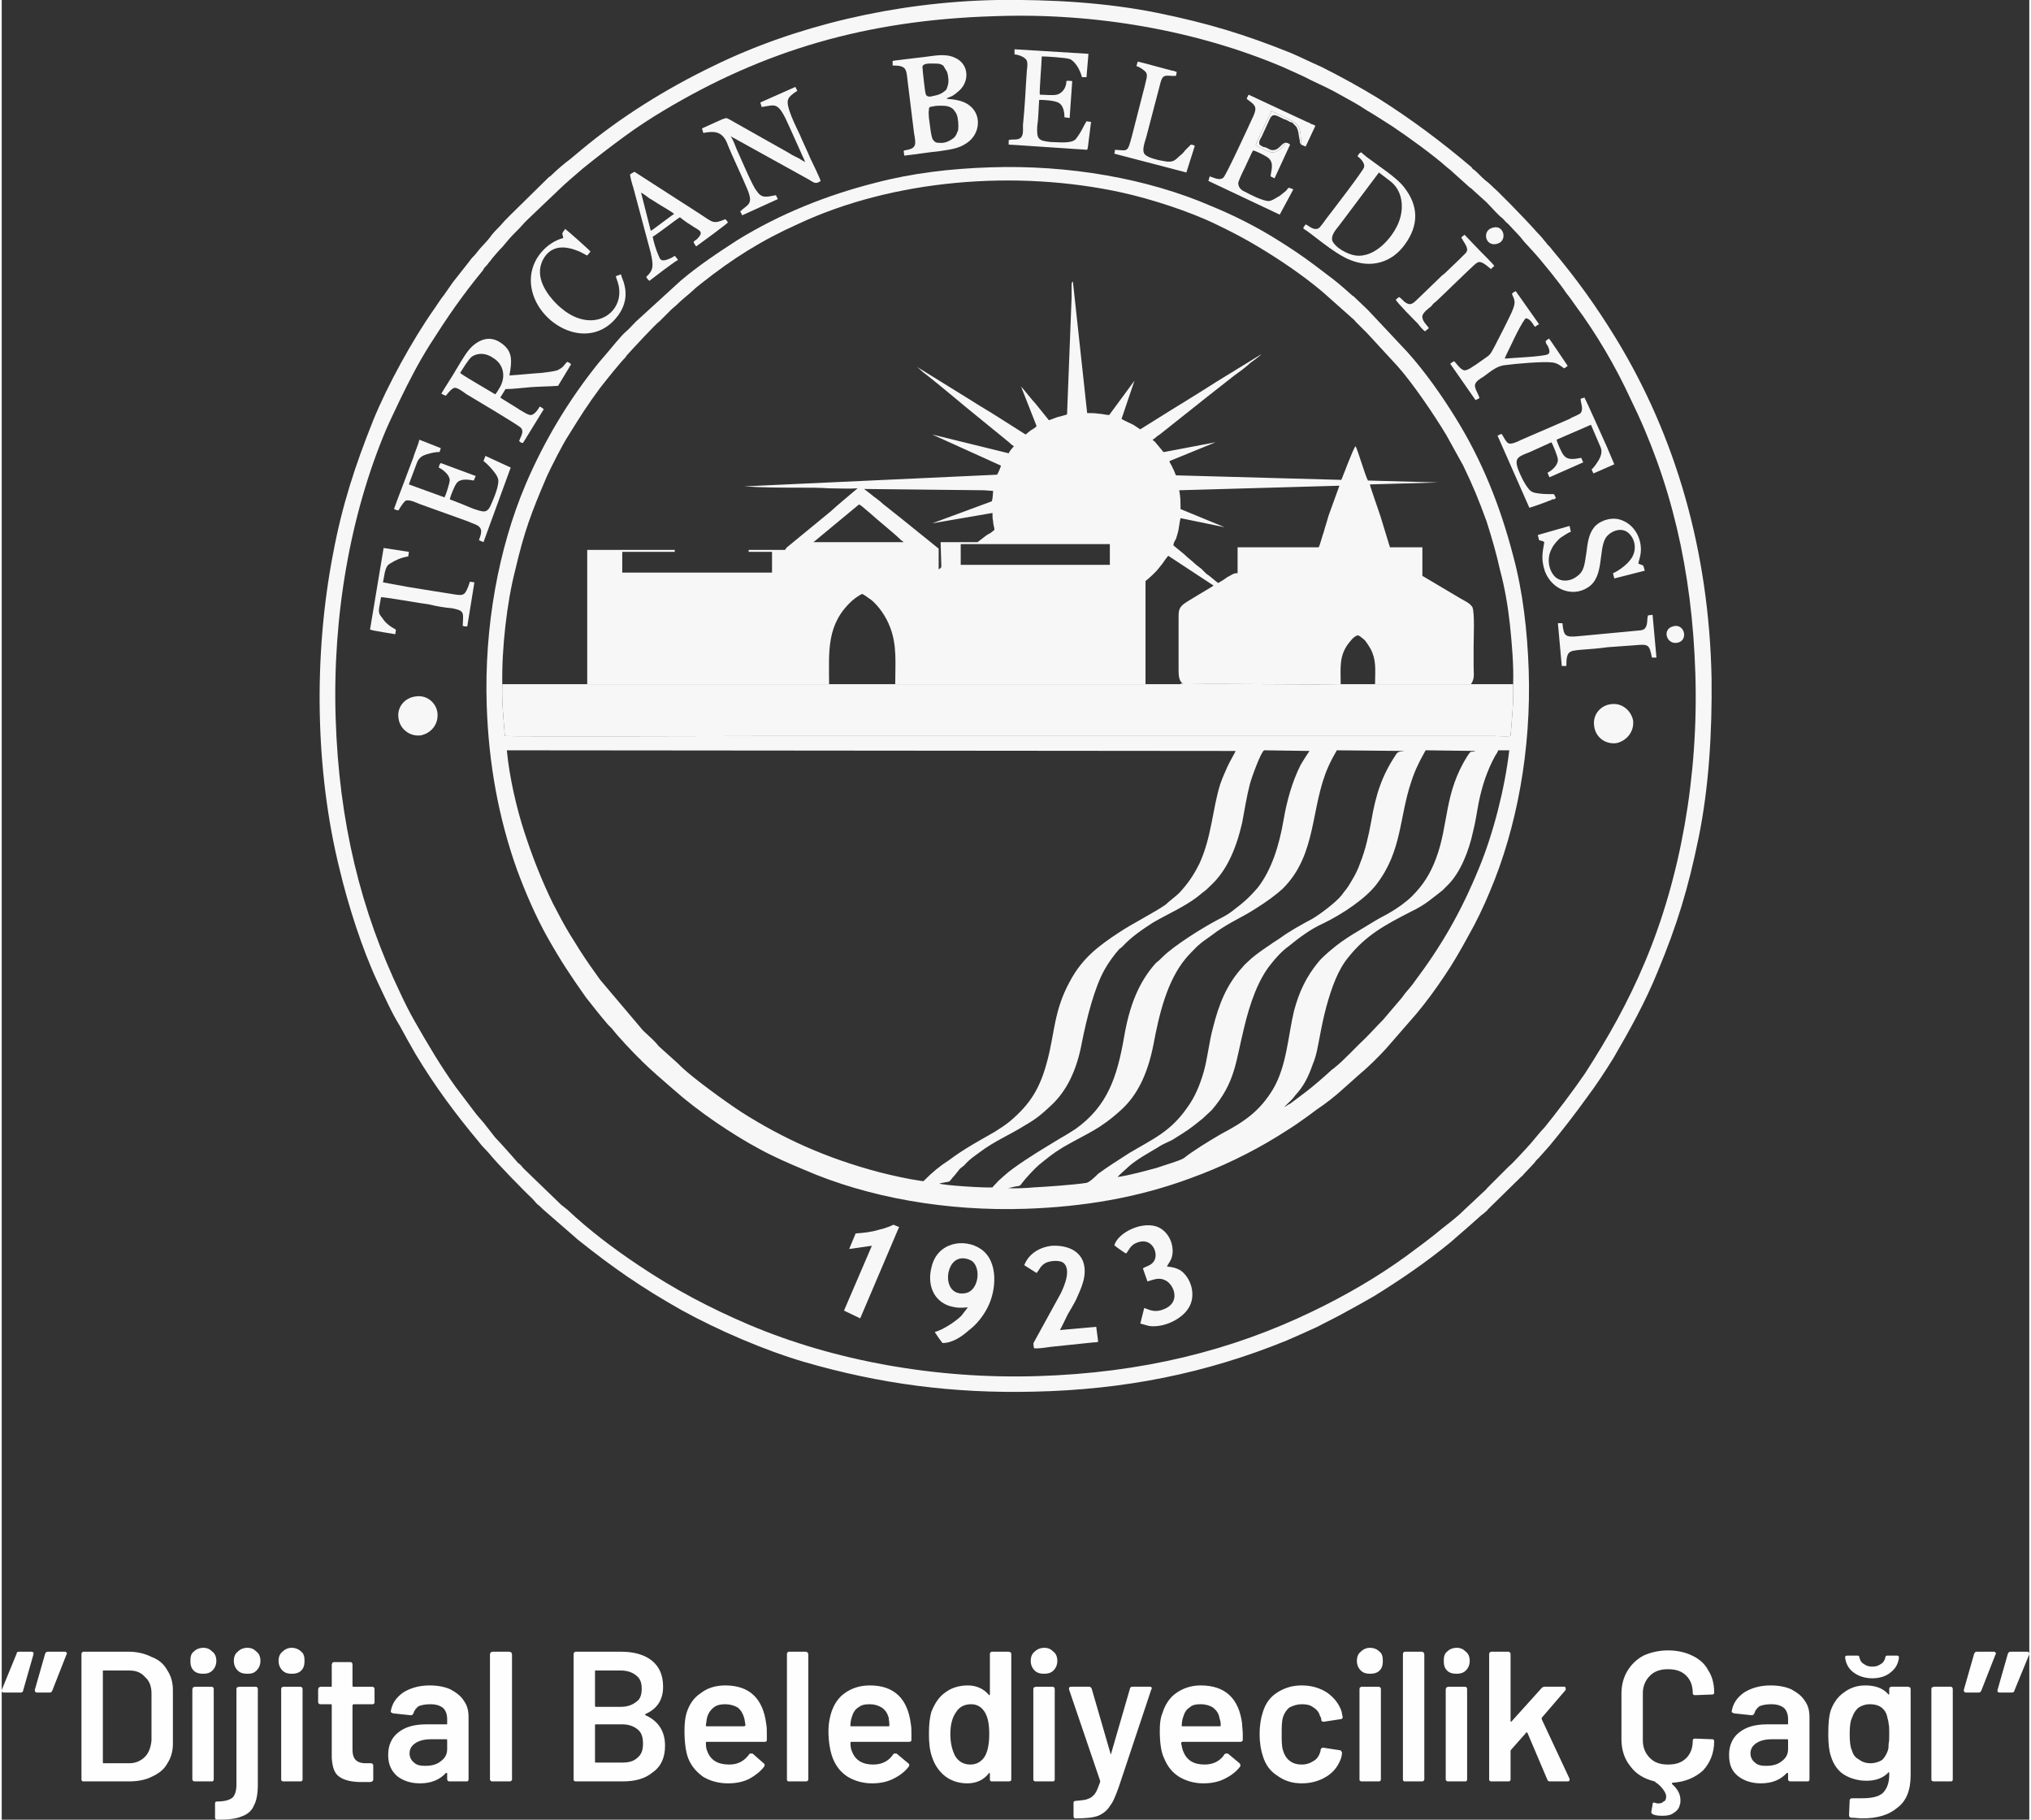 <?xml version="1.0" encoding="UTF-8"?>
<!DOCTYPE svg PUBLIC "-//W3C//DTD SVG 1.1//EN" "http://www.w3.org/Graphics/SVG/1.1/DTD/svg11.dtd">
<!-- Creator: CorelDRAW 2020 (64-Bit) -->
<svg xmlns="http://www.w3.org/2000/svg" xml:space="preserve" width="384px" height="344px" version="1.1" style="shape-rendering:geometricPrecision; text-rendering:geometricPrecision; image-rendering:optimizeQuality; fill-rule:evenodd; clip-rule:evenodd"
viewBox="0 0 312700 280600"
 xmlns:xlink="http://www.w3.org/1999/xlink"
 xmlns:xodm="http://www.corel.com/coreldraw/odm/2003">
 <rect x="0" y="0" width="312700" height="280600" fill="#333333" stroke="none"/>
 <defs>
  <style type="text/css">
   <![CDATA[
    .fil0 {fill:#F7F7F7}
    .fil1 {fill:#FEFEFE;fill-rule:nonzero}
   ]]>
  </style>
 </defs>
 <g id="Layer_x0020_1">
  <g id="_2319005559888">
   <path class="fil0" d="M153500 0c-15900,300 -31300,4100 -43600,10100 -7500,3600 -14500,8000 -20500,13000 -600,500 -1200,1000 -1800,1500 -600,400 -2200,1800 -2700,2300 -200,200 -300,300 -500,400l-5900 5800c-600,600 -1100,1100 -1600,1700 -600,600 -1200,1200 -1600,1800 -600,800 -1400,1500 -2000,2300 -200,300 -500,600 -800,900 -900,1200 -1900,2400 -2900,3700 -500,700 -900,1300 -1400,2000 -500,600 -900,1300 -1400,2000 -3400,4800 -7300,11900 -9500,17300 -2800,7000 -4800,13100 -6200,20600 -3000,15500 -2800,33300 1000,48600 1300,5500 3500,12400 5900,17500 1100,2300 2100,4600 3400,6700 800,1500 1600,2900 2400,4300 3000,5000 6200,9300 9800,13600 500,700 1100,1200 1600,1800 1100,1400 5600,6000 6600,6900l800 900c300,200 500,400 900,800l5400 4700c5400,4300 9700,7300 15900,10800 5600,3100 12800,6200 18900,8000 11700,3400 23000,4900 35500,4600 13900,-300 26500,-2800 39000,-7900 1400,-600 3400,-1500 4700,-2100 1500,-800 3000,-1500 4400,-2300 1500,-800 2900,-1600 4300,-2400 4200,-2600 8000,-5200 11800,-8300 900,-800 2200,-1900 3100,-2700l1800 -1600c200,-100 300,-200 500,-400 100,-100 300,-200 400,-400l5100 -5000c100,-100 300,-200 400,-400l1600 -1700c200,-200 200,-300 400,-500 200,-200 200,-200 400,-400l1600 -1800c2000,-2400 4000,-5000 5800,-7500 1500,-2000 2800,-4000 4100,-6100 2500,-4300 4900,-8600 6800,-13300 3000,-7200 4700,-12800 6300,-20600 1600,-7800 2100,-16400 2000,-24700 -400,-19500 -5500,-37200 -14800,-52400 -3000,-4900 -6100,-9200 -9800,-13600 -200,-300 -500,-600 -800,-900 -100,-200 -200,-300 -400,-500 -400,-600 -1000,-1100 -1500,-1700 -600,-700 -3200,-3400 -3700,-3900l-2100 -2100c-600,-500 -1100,-1100 -1800,-1600 -600,-500 -1100,-1100 -1700,-1600 -200,-100 -300,-200 -400,-400 -4600,-3900 -9400,-7500 -14500,-10700 -2800,-1700 -5700,-3300 -8700,-4800 -1600,-700 -3000,-1400 -4600,-2100 -7200,-2900 -12800,-4600 -20600,-6200 -7900,-1600 -16400,-2100 -24800,-2000l0 0zm-500 2500c-19700,600 -35500,5300 -51000,14600 -2000,1200 -4000,2500 -5900,3900 -2200,1600 -4400,3300 -6500,5000 -700,600 -2800,2400 -3400,3000l-4200 4000c-600,600 -1200,1100 -1700,1700 -600,700 -1400,1400 -2000,2100l-1100 1300c-600,600 -1100,1200 -1600,1800 -200,300 -500,600 -700,900 -300,300 -500,500 -700,900 -3200,3900 -5400,7100 -8200,11500 -1700,2700 -3200,5600 -4600,8500 -700,1500 -1400,2900 -2100,4500 -5500,13000 -8300,28700 -7800,44500 500,16100 3900,29800 10000,42500 700,1500 1400,2900 2200,4300 2000,3500 4000,6900 6300,10100l2800 3700c500,700 1000,1200 1500,1800l1800 2300c600,600 3100,3400 3500,3900 300,200 600,500 800,800l5900 5700c300,200 600,500 900,700 3400,3200 7100,6000 11000,8600 5500,3700 11000,6600 17100,9200 13000,5500 28700,8400 44500,7900 16000,-500 29800,-3900 42400,-10000 5000,-2400 10000,-5300 14400,-8500 1900,-1400 3800,-2800 5600,-4300 900,-700 1800,-1400 2700,-2200 700,-700 2900,-2700 3400,-3200 300,-300 600,-500 800,-800l3300 -3300c600,-500 1100,-1100 1600,-1600 400,-400 800,-900 1200,-1300 700,-700 1900,-2300 2700,-3100 1800,-2200 4600,-5900 6300,-8400 3600,-5600 6600,-10900 9200,-17100 5500,-13000 8300,-28700 7800,-44500 -500,-16100 -3800,-29800 -10000,-42400 -2300,-5000 -5300,-10100 -8500,-14400 -500,-700 -900,-1300 -1400,-1900 -900,-1400 -3900,-5100 -5100,-6400l-1100 -1200c-500,-500 -700,-900 -1200,-1400l-1600 -1700c-300,-200 -500,-500 -800,-800 -700,-500 -1800,-1800 -2500,-2500 -700,-600 -1400,-1300 -2100,-1900 -200,-200 -300,-300 -500,-400l-3000 -2700c-200,-200 -300,-200 -500,-400 -2000,-1800 -6000,-4700 -8400,-6300 -1300,-800 -2600,-1700 -4000,-2500 -1300,-900 -2700,-1600 -4100,-2400 -1400,-800 -2900,-1500 -4400,-2200 -1500,-800 -3000,-1400 -4500,-2100 -13000,-5500 -28700,-8400 -44500,-7800l0 0z"/>
   <path class="fil0" d="M152500 25800c-6200,200 -12100,900 -17800,2400 -7500,1900 -14700,4800 -21200,8800 -3100,2000 -6100,4000 -8800,6300l-6900 6300c-600,600 -1100,1200 -1600,1600 -700,600 -2200,2500 -2900,3300 -400,500 -800,900 -1200,1400 -4600,5700 -8400,12000 -11300,18800 -4200,9900 -6400,22000 -6000,34100 300,8900 1800,17300 4700,25400 1300,3500 2900,7200 4700,10400 2100,3700 3500,5800 5900,9200 1100,1400 2200,2800 3400,4200 200,200 400,400 600,600 1000,1300 3100,3500 4200,4600 200,100 200,200 300,300 1500,1500 3400,3100 5000,4500 3700,3300 9000,6900 13300,9200 2200,1200 4500,2200 6900,3200 9900,4300 22000,6400 34100,6000 8900,-300 17300,-1700 25400,-4700 4700,-1700 9300,-3900 13500,-6500 1100,-700 2100,-1300 3100,-2000 1000,-700 2000,-1400 2900,-2100 1500,-1000 2900,-2100 4200,-3300l2700 -2400c1000,-800 2900,-2700 3800,-3700l4700 -5400c1500,-1800 2900,-3700 4300,-5800 1300,-1900 2500,-4000 3700,-6200 1200,-2100 2300,-4400 3300,-6800 4200,-9900 6400,-22000 6000,-34100 -200,-6000 -900,-12200 -2400,-17700 -2000,-7700 -4800,-14700 -8900,-21300 -2100,-3400 -4700,-7100 -7400,-10100l-6100 -6500 -2200 -2100c-200,-100 -300,-200 -400,-300 -900,-800 -1800,-1600 -2700,-2300l-2900 -2200c-2000,-1500 -3800,-2700 -5900,-4000 -3200,-2000 -6600,-3700 -10000,-5100 -9900,-4300 -22100,-6400 -34100,-6000l0 0zm45300 144900c300,-100 600,-400 900,-500l2400 -1800c1300,-1000 2800,-2300 4100,-3500 200,-100 300,-200 400,-300 1200,-900 3600,-3500 4700,-4500 1100,-1100 1600,-1700 2700,-2800 800,-900 2100,-2500 2900,-3400 200,-300 400,-500 600,-800 400,-500 900,-1000 1300,-1600 4200,-5600 7200,-10700 10100,-17800 2100,-5100 3900,-12000 4600,-18000l-1700 0c-100,300 -300,600 -500,900 -1200,2200 -2000,4600 -2500,7100 -300,1500 -500,3100 -900,4600 -600,2800 -1900,6300 -4000,8300l-700 700c-1700,1300 -2600,2200 -4900,3300 -3900,2000 -6900,3600 -9600,7000 -1600,1900 -2600,4700 -3400,7600 -400,1500 -700,2900 -1000,4500 -300,1500 -500,3000 -1100,4400 -700,2000 -1400,3400 -2700,4800 -400,600 -900,1000 -1300,1400l-400 400 0 0zm-25700 10800c2000,-300 4100,-900 6000,-1400 800,-300 3600,-1100 4200,-1500 1500,-1200 4000,-2700 5700,-3700 3600,-1900 6000,-3500 8100,-7000 2100,-3600 2300,-8300 3200,-12000 800,-3000 1900,-5300 3800,-7600 300,-400 1500,-1500 1900,-1800 2200,-1900 4400,-3000 6800,-4500 800,-500 1700,-900 2500,-1400 1000,-600 2300,-1500 3200,-2400 1700,-1700 2800,-3400 3700,-5800 2000,-5300 1200,-10100 4900,-15900 600,-900 400,-400 1200,-700l-7700 -100c-100,200 -900,1600 -1200,2300 -400,800 -700,1600 -1000,2500 -1900,5600 -1400,10700 -5400,15900 -1600,2100 -5100,4500 -8200,6000 -2000,900 -3700,2200 -5300,3500 -1000,700 -2000,1800 -2700,2700 -2000,2400 -3300,6100 -4200,9900 -1300,5200 -1300,8400 -5000,12700l-1400 1300c-2100,1700 -2300,1800 -4700,3300 -800,400 -1600,700 -2300,1200 -1500,900 -3000,1700 -4300,2800 -400,400 -1600,1400 -1800,1700l0 0zm-27500 1000c600,300 7200,700 8200,600 200,-300 600,-600 800,-900l1000 -900c1400,-1300 4900,-3500 6400,-4400 800,-500 1500,-900 2300,-1400 900,-500 1500,-900 2300,-1400 4900,-3500 6400,-7900 7500,-14200 800,-4700 2200,-8400 4900,-11400 400,-300 600,-500 1000,-900 1800,-1800 6300,-4600 8600,-5800 800,-400 1700,-900 2300,-1400 1600,-1200 2600,-2100 3800,-3500 2100,-2700 3300,-6400 4000,-10500 500,-2900 1300,-5800 2600,-8400 400,-700 1300,-2100 1400,-2200l-7000 -100c-500,200 -2000,4400 -2200,5200 -500,1900 -800,3900 -1200,6000 -1000,4300 -2500,7500 -4900,9700 -300,300 -600,600 -1000,900 -300,200 -600,500 -1000,800 -2100,1600 -4700,2700 -6900,4000 -1700,1100 -3300,2200 -4600,3600 -200,200 -300,300 -500,400 -800,900 -1700,2100 -2300,3200 -1600,2800 -2800,7700 -3500,11200 -800,4400 -2400,7600 -4800,9800 -1500,1400 -2200,2000 -4100,3100 -2400,1500 -4500,2300 -6900,4100 -700,500 -1400,1000 -2000,1600 -300,400 -600,600 -1000,900l-800 1000c-1300,1400 -200,800 -2400,1300l0 0zm10600 700c800,100 3100,0 4000,-100 1900,-100 6300,-400 8100,-700 500,-100 1500,-1100 1800,-1400 1500,-1100 3100,-2100 4800,-3200 3700,-2200 6400,-3300 9000,-7100 1100,-1500 1900,-3400 2500,-5500 600,-2200 800,-4500 1400,-6700 900,-3600 2100,-6700 4600,-9400 300,-400 700,-700 1000,-1000 900,-900 3600,-2700 4700,-3400 1500,-1100 3300,-2100 5000,-3000 1200,-700 3600,-2500 4500,-3600 800,-1100 800,-900 1600,-2300 500,-800 1000,-1800 1300,-2700 800,-2000 1300,-4200 1700,-6400 700,-4100 1600,-7000 3800,-10300 300,-500 500,-500 1400,-600l-10500 -100c-500,900 -900,1600 -1300,2500 -2800,6300 -1700,13500 -7000,18800 -1200,1100 -2600,2100 -4200,3100 -2300,1500 -4300,2200 -6900,4200 -1000,700 -1300,900 -2100,1600 -400,400 -1400,1400 -1800,1900 -2900,3500 -4100,8600 -5000,13400 -900,4500 -2500,7700 -4900,9900 -3400,3100 -5000,3500 -9000,5800 -1800,1100 -2300,1600 -3700,2700 -700,600 -2100,2100 -2700,2900 -200,300 -200,300 -500,400 -400,0 -1300,300 -1600,300l0 0zm35100 -67400l-112400 -100c400,4200 1500,8900 2700,12600 1300,4000 2700,7500 4400,11000 900,1700 1700,3300 2700,4900 500,800 1000,1600 1500,2400 1100,1700 1800,2700 3100,4500l6600 7800 1500 1400c300,300 600,600 900,1000 300,300 700,600 1000,900l2000 1800c200,200 300,300 500,500 1900,1800 6700,5300 9300,7000 6300,4000 13000,7100 21400,9300 2000,500 4200,1000 6300,1300 400,100 400,0 600,-200 1200,-1200 2300,-2100 3700,-3000 2400,-1800 4500,-2900 7100,-4400 800,-500 1700,-1100 2300,-1600 3200,-2700 4700,-5200 5800,-9500 1100,-4200 1000,-7600 3400,-12000 1900,-3600 4400,-5500 7600,-7600 2100,-1400 5500,-3100 7200,-4300 500,-500 1600,-1300 2100,-1800 1200,-1300 2100,-2500 3100,-4500 1900,-4100 2000,-8300 3200,-12200 300,-900 700,-1800 1100,-2700 400,-900 1300,-2400 1300,-2500l0 0zm-27500 -31900l-9200 0 -2100 0 -3600 0 0 3200 23000 0 0 -3200 -8100 0 0 0zm-37600 -300l13900 0c-200,-200 -300,-200 -500,-400 -1000,-1000 -3400,-2900 -4600,-4000l-1300 -1100c-100,-100 -400,-300 -500,-300l-7000 5800 0 0zm51200 6000l0 15900 -38600 0c0,-3200 300,-6000 -800,-8800 -600,-1600 -1700,-3200 -2900,-4200 -200,-100 -1200,-900 -1400,-900 -200,0 -1300,800 -1400,900 -4200,3700 -3700,8000 -3700,13000l-37300 0 0 -20700 13500 0 0 300 -8100 0 0 3200 100 0 23000 0 0 -3200 -3600 0 0 -300 5600 0c200,-200 0,-100 300,-400l6700 -5500c1300,-1200 2800,-2400 4200,-3600 -1400,100 -3000,0 -4400,0 -1500,-100 -2900,-100 -4400,-100 -2800,0 -5800,0 -8700,-200l39000 -1800c100,-100 600,-1200 600,-1400l-10600 -4800 11800 2900c100,-200 200,-400 400,-600 100,-200 300,-300 400,-500 -400,-200 -600,-500 -1000,-800l-6500 -5300c-600,-500 -1200,-1000 -1800,-1500 -1200,-1000 -3500,-2900 -4700,-3800 -300,-300 -600,-500 -900,-800l8400 5200c1400,900 2800,1700 4200,2600l4100 2600c300,-200 600,-500 900,-700 200,-100 700,-400 800,-600l-2400 -6100c400,400 1700,2100 2200,2600l2100 2600c400,-100 1000,-400 1400,-500 400,-100 1200,-300 1400,-400l700 -18000c0,-400 0,-900 0,-1300 0,-200 0,-400 0,-600 0,-600 100,-400 200,-600l2200 20300c600,0 1200,0 1800,100 500,0 1100,200 1600,200l3900 -5300 -2000 5900c500,300 1000,500 1600,800 300,100 1200,800 1300,800 800,-500 1600,-1000 2400,-1500 3000,-1900 6200,-3800 9300,-5800l7000 -4300c-300,300 -700,600 -1100,900 -300,200 -700,500 -1000,800 -700,600 -1400,1100 -2100,1600 -1400,1100 -2800,2200 -4200,3300l-7300 5800c-400,200 -700,600 -1100,800 100,200 300,200 500,500l1000 1200c200,200 0,200 300,200l7900 -1500 -7100 2900c0,300 400,700 500,1100 200,300 300,700 500,1100l25500 700c400,-900 1800,-4800 2200,-5200 400,800 1500,4600 1900,5300l10900 300 -10600 300c0,200 1400,4200 1600,4800l1500 4900 5000 0 0 4400 5900 3500c700,400 1400,700 1800,1300 400,800 200,4900 200,6000 0,1000 0,2100 0,3100 0,1300 200,1900 -400,2800l-14800 0c0,-1700 200,-3300 -400,-4800 -200,-600 -800,-1500 -1200,-2000 -1100,-900 -1000,-900 -1800,-300 -300,300 -400,500 -600,700 -1600,2000 -1300,3900 -1300,6400 -7800,100 -16000,-100 -23800,0 -500,0 -700,0 -600,-100 -600,-500 -600,-1400 -600,-2200l0 -7800c0,-1100 0,-1500 600,-2100 500,-500 4100,-2500 4800,-3000l-7000 -4600c-100,100 -700,900 -800,1100l-800 1000c-300,400 -1600,1600 -1900,1800l0 0zm5200 -14000c200,1000 200,1800 200,2900l6800 2800 -6800 -1400c-200,800 -200,1400 -400,2200 -100,300 -200,700 -300,1000 -200,300 -400,700 -400,1000l1700 1400c600,600 1200,1000 1700,1500 400,300 600,500 900,700 300,300 500,500 800,800 400,200 1600,1300 1800,1400 200,-100 1200,-700 1400,-900 500,-200 1000,-700 1600,-600l0 -4000 12500 0c200,-300 600,-1900 800,-2400 200,-800 500,-1600 700,-2400l1700 -4700 -24700 700 0 0zm-31100 8000c400,-300 800,-600 1300,-1000 200,-100 400,-300 700,-400 200,-200 400,-300 600,-500 0,-400 -200,-800 -200,-1300 -100,-400 -100,-900 -100,-1300l-9300 1600 9200 -3400c100,-200 200,-1300 200,-1600l-1400 -100 -18500 -200c100,100 1200,900 1400,1100 500,400 1000,700 1500,1200 900,700 1900,1500 2900,2300l5700 4600 0 3200c500,-300 400,-300 400,-900l-100 -3300 5700 0 0 0zm82600 21900c100,-3000 -200,-6300 -500,-9200 -300,-2800 -800,-5700 -1500,-8300 -600,-2700 -1300,-5100 -2100,-7600 -1200,-3300 -2100,-5500 -3600,-8600 -800,-1400 -1800,-3300 -2600,-4700 -1800,-3000 -5100,-7900 -7500,-10600l-4700 -5100c-200,-200 -400,-400 -600,-600l-1200 -1200c-200,-300 -400,-400 -600,-600l-4500 -4000c-3100,-2600 -6500,-4900 -10000,-7000 -2000,-1200 -4100,-2300 -6400,-3400 -4100,-2000 -10000,-3900 -14500,-4900 -16400,-3600 -35300,-2000 -49900,4800 -5800,2600 -10200,5400 -15000,9200 -500,400 -900,700 -1300,1100 -1000,900 -1700,1400 -2600,2300 -200,200 -500,400 -700,600l-1800 1800c-600,400 -4200,4300 -5100,5300 -100,100 -100,200 -200,300 -900,900 -3200,3800 -3900,4700 -2000,2700 -3000,4300 -4800,7200 -1000,1500 -2700,4900 -3400,6400 -2400,5600 -3500,8500 -4900,14500 -1300,5000 -2100,12200 -2000,17600 -100,2500 200,5500 400,8000 500,100 38700,0 38700,0l114000 0c600,0 1800,100 2400,0 200,-2500 500,-5500 400,-8000l0 0z"/>
   <path class="fil0" d="M176400 105500l-38600 0 -10200 0 -37300 0 -13100 0c-100,2500 200,5500 400,8000 500,100 38700,0 38700,0l114000 0c600,0 1800,100 2400,0 200,-2500 500,-5500 400,-8000l-6500 0 -14800 0 -5300 0c-7800,100 -16000,-100 -23800,0 -500,0 -700,0 -600,-100 -100,0 0,0 -200,0 -100,100 -100,100 -200,100 -1100,0 -4100,0 -5300,0l0 0z"/>
   <path class="fil0" d="M200800 35300c1000,500 4600,3800 7200,4800 3200,1300 6400,400 8400,-2400 2200,-3000 2100,-6000 -100,-8800 -1100,-1500 -4100,-3400 -5800,-4700l-600 -500c0,0 -100,-100 -100,-100 -100,-100 -100,0 -100,-100 -300,0 -500,400 -600,600 300,200 1200,1000 1000,1700 -100,500 -5100,7000 -5800,7900 -300,400 -900,1300 -1200,1500 -800,400 -1500,-400 -2000,-600 -400,600 -400,400 -300,700l0 0zm11600 -8700l-5100 6800c-400,500 -800,1100 -1300,1700 -300,400 -1000,1200 -800,2000 400,1000 2200,2100 3600,2300 3000,400 5700,-2800 6600,-5000 1000,-2400 600,-5100 -1300,-6500 -400,-300 -1300,-1000 -1700,-1300l0 0z"/>
   <path class="fil0" d="M139200 23200c0,0 -100,100 -100,100 0,0 0,0 0,0 0,0 0,0 0,0l100 700c1800,-200 3600,-500 5500,-700 2100,-300 3300,-500 4600,-1600 2100,-1900 1700,-5700 -2200,-6300 -300,-100 -1200,-100 -1400,-200 100,-100 700,-300 900,-400 400,-300 500,-300 800,-600 1900,-1400 1900,-4300 -400,-5300 -1500,-700 -3100,-300 -4800,-100 -700,100 -4500,500 -4800,600l0 700c2100,0 2100,500 2300,2300l1000 8100c300,1800 500,2400 -1500,2700l0 0zm4600 -13400c-600,0 -1700,-100 -1800,500 0,400 400,4000 500,4200 100,300 300,400 700,400l900 -200c500,-100 1100,-400 1500,-800 300,-400 -300,400 100,-100 0,0 0,-200 100,-200 0,-200 100,-300 100,-400 200,-600 100,-1500 -100,-2100l-600 -1000 -400 -200c-300,-100 -700,-100 -1000,-100l0 0zm-100 6600c-500,100 -700,0 -700,500 -100,500 0,900 0,1300 100,500 300,2900 600,3300 100,200 400,500 700,500 900,100 1400,0 2200,-500 500,-300 700,-600 900,-1200 100,-200 100,-100 100,-300 100,-600 0,-1800 -200,-2300 -100,-300 -300,-500 -500,-800 -500,-500 -1100,-600 -1900,-600 -400,0 -900,0 -1200,100l0 0z"/>
   <path class="fil0" d="M68500 61000c100,-100 0,100 100,-100 300,-400 900,-1100 1300,-1100 500,0 1500,800 1800,1000 1000,600 8100,4800 8400,5200 500,600 -100,1400 -300,2000 0,0 0,0 0,0l200 200c200,100 200,100 400,100l3200 -5200c-300,-200 -500,-400 -600,-400l-100 100c0,0 0,0 0,0 -200,400 -800,1200 -1300,1200 -500,0 -1300,-600 -1700,-800 -400,-300 -2800,-1700 -3000,-1900l800 -1300c1200,0 2600,-200 3900,-300 1400,-100 2800,-100 4200,-200l2000 -3300c-100,-200 -300,-300 -600,-400 -600,600 -500,800 -1500,1300 -700,200 -1600,300 -2400,400 -1600,100 -3400,300 -5000,400 400,-2200 500,-3600 -1000,-4800 -1500,-1200 -3000,-1100 -4500,100 -1000,800 -1800,2300 -2600,3600 -500,900 -2000,3200 -2400,3900 200,100 500,300 700,300l0 0zm2200 -3500c300,300 2200,1400 2700,1700l2700 1600c200,-100 600,-900 800,-1200 900,-1700 400,-3500 -1100,-4400 -1000,-700 -2200,-900 -3300,-200 -600,500 -1400,1900 -1800,2500l0 0z"/>
   <path class="fil0" d="M149000 201600l-1000 1300c-900,900 -2900,2200 -4100,2500 100,200 1000,1500 1200,1700 1600,0 3100,-1100 4100,-2000 1100,-800 2200,-2200 2800,-3400 1400,-2600 1800,-7200 -1000,-9100 -2500,-1700 -6700,-1100 -7600,2800 -700,2700 300,5200 2800,6000 1100,300 1600,300 2800,200l0 0zm-1300 -7500c-2400,600 -2600,6000 1000,5300 1900,-400 2400,-3700 1000,-4900 -400,-300 -1300,-600 -2000,-400l0 0z"/>
   <path class="fil0" d="M117000 15800l200 700c2200,-300 2500,-1000 4300,3100l1800 4000c100,300 500,1000 600,1400 -300,-200 -700,-400 -1000,-600 -400,-200 -600,-300 -1000,-500 -600,-400 -1200,-700 -1900,-1100l-7800 -4400c-600,-300 -400,-200 -1100,0l-3100 1400 200 700c1600,-300 2800,-300 3600,1400 900,2300 2300,5100 3200,7300 1000,2400 0,2300 -1100,3400l300 600 5500 -2500 -300 -600c-1600,300 -2200,500 -3000,-700 -600,-700 -2200,-4500 -2700,-5600 -200,-400 -400,-900 -600,-1400 -100,-300 -500,-1200 -700,-1400l12100 6700c700,400 1000,800 1800,200 -100,-400 -1300,-2900 -1600,-3500 -500,-1200 -1100,-2400 -1600,-3600 -500,-1100 -2300,-4500 -1800,-5500 100,-400 900,-1000 1400,-1300l-300 -600 -5400 2400 0 0z"/>
   <path class="fil0" d="M157700 195100l1900 1200c400,-400 600,-1200 1500,-1600 700,-300 2000,-400 2600,0 1300,1000 200,3600 -400,4800l-3900 7100c-400,700 -300,500 -200,1300 600,100 1800,-100 2500,-200l6700 -700c200,0 500,0 700,-100l-300 -2300 -5600 500c400,-700 800,-1600 1200,-2400 400,-700 900,-1500 1300,-2300 700,-1600 1800,-3700 1100,-5800 -600,-1700 -2400,-2600 -4800,-2500 -1900,200 -3600,1200 -4300,3000l0 0z"/>
   <path class="fil0" d="M103700 39500c-200,200 -900,500 -1300,600 -800,200 -900,-200 -1100,-700 -300,-600 -800,-2200 -900,-2900 600,-300 3800,-2800 4200,-3000 700,600 1500,1100 2300,1600 300,200 1000,500 900,900 0,300 -600,1000 -900,1100l-200 200c100,300 200,400 400,700 300,-200 4800,-3500 4900,-3700 -100,-200 -300,-400 -400,-500 -1900,800 -1900,500 -3900,-800l-10100 -6500c-300,100 -500,300 -700,400 100,700 300,1400 500,2000l2700 10100c400,1900 500,2600 -700,3700 100,200 300,500 500,600l2100 -1600c400,-300 2000,-1500 2300,-1600 -100,-200 -200,-300 -300,-400 -100,-200 -100,-200 -300,-200l0 0zm-3600 -3900c400,-200 3200,-2400 3600,-2600 -100,-200 -2200,-1400 -2500,-1600 -500,-300 -900,-600 -1300,-800 -400,-300 -900,-700 -1300,-900l1500 5900 0 0z"/>
   <path class="fil0" d="M167500 22800l500 -4000 -700 -100c-400,600 -800,1700 -1700,2800 -800,700 -2700,400 -3800,400 -1900,-200 -2200,-400 -2100,-2400 200,-1300 200,-2800 300,-4100 800,0 2300,100 2900,400 700,300 1000,1200 1000,2300l100 0 700 100 400 -5700c-300,0 -700,-100 -900,0 0,900 -500,1700 -1200,2000 -500,300 -2200,100 -2900,100 -100,-500 300,-5000 300,-5900 800,0 3700,200 4300,400 800,300 1600,1600 1900,2800l700 0 300 -3600 -11400 -700 0 800c500,0 1300,300 1600,600 500,300 400,1100 300,1900 -200,2800 -300,5600 -600,8400 0,600 100,1500 -300,1900 -500,500 -1200,200 -1900,400l0 700 12100 800 100 -300 0 0z"/>
   <path class="fil0" d="M64400 67800c0,400 -800,2200 -900,2700l-2000 5300c-300,800 -700,1800 -1000,2700 200,100 500,200 700,200 200,-400 800,-1300 1100,-1500 600,-200 1600,300 2100,500l7500 2700c600,300 1500,500 1800,900 500,500 100,1400 -100,2000l700 300 4200 -11500 -3900 -1800 -300 800c500,300 2000,1900 2200,2600 400,800 -600,3100 -900,3800 -700,1800 -1200,1500 -3000,900 -1200,-500 -2400,-1000 -3500,-1400 100,-500 700,-2000 1000,-2400 500,-800 1600,-700 2700,-500l300 -700 -5400 -2000 -200 300c0,100 -100,300 -100,400 200,100 600,300 1000,700 300,300 600,600 700,1200 0,500 -600,2300 -800,2700l-5500 -2000c100,-400 1100,-2900 1300,-3500 300,-600 700,-900 1300,-1100 700,-200 1300,-400 2100,-400 100,-100 100,-100 100,-300 100,-100 100,-200 100,-300l-3300 -1300 0 0z"/>
   <path class="fil0" d="M243500 61500c0,600 500,1600 0,2200 -300,300 -1300,600 -1700,900l-7400 3200c-400,200 -1400,700 -1900,600 -500,-100 -800,-1000 -1200,-1500 -200,100 -500,200 -600,300l4900 11100c400,-100 2400,-800 3100,-1100 100,0 300,-100 400,-200 100,0 200,0 300,0l300 -200 -300 -600c-700,0 -1600,0 -2300,-100 -800,-100 -1200,-200 -1600,-700 -600,-700 -1300,-2100 -1700,-3200 -500,-1600 100,-1800 1900,-2500l3300 -1500c200,300 1000,2200 1000,2700 0,900 -1000,1700 -1600,2000l300 700 5200 -2300 -300 -700c-1100,200 -2100,400 -2700,-400 -300,-300 -1000,-1900 -1100,-2400l5300 -2300 1500 3500c400,1000 -300,2000 -800,2700 -200,300 -400,500 -600,700 100,200 200,500 300,600l3200 -1400 -1100 -2600c-500,-1100 -3400,-7600 -3500,-7700l-600 200 0 0z"/>
   <path class="fil0" d="M198400 29000c-100,200 -200,200 -300,400l-1000 800c-400,200 -1200,800 -1700,800 -900,0 -2900,-1000 -3600,-1400 -500,-200 -1100,-600 -1100,-1400 100,-400 500,-1300 700,-1700 300,-500 1400,-3100 1600,-3300 500,100 2100,900 2400,1200 900,800 300,2100 300,2800 200,100 400,200 600,300l2400 -5200c-200,-200 -500,-300 -700,-300 -200,500 -1200,1600 -2200,1500 -400,-100 -2100,-900 -2400,-1100 0,-300 1000,-2200 1200,-2700 200,-400 400,-800 600,-1300 200,-300 500,-900 600,-1300 400,200 1200,600 1700,800 2600,1300 2800,1100 2900,4400l700 300 1500 -3200c-300,-200 -400,-200 -700,-300 -200,-200 -400,-200 -600,-300l-9000 -4200 -300 600c200,300 1100,700 1300,1300 200,500 -300,1500 -500,1900 -500,1100 -4000,8700 -4400,9000 -600,500 -1400,0 -2100,-200l-200 700 11000 5200 2100 -3900c-300,-100 -600,-300 -800,-200l0 0z"/>
   <path class="fil0" d="M171600 192000c100,200 1600,1200 1800,1300 400,-400 600,-1200 1500,-1600 2400,-1100 3500,1400 2900,2600 -400,900 -1500,1000 -1800,1300l700 2000c1100,-300 1800,-700 2900,-100 1300,800 2200,3400 -400,4400 -1500,600 -2300,0 -3000,-200l-600 2400c900,200 1300,500 2400,400 1900,-100 4200,-1300 5100,-2900 1100,-1800 400,-4500 -1300,-5700 -700,-400 -1200,-500 -2100,-600 300,-600 600,-800 800,-1600 400,-1800 -600,-4000 -2500,-4600 -2400,-700 -5800,1000 -6400,2900l0 0z"/>
   <path class="fil0" d="M242000 82000l-200 -900 -4900 1400 200 800c300,100 600,100 800,300 -300,1700 -500,2700 100,4500 1100,2900 4300,4000 6600,2500 2600,-1600 1600,-5800 2800,-7700 700,-1000 2400,-1700 3500,-700 1000,900 1300,2500 500,3800 -600,1000 -2000,2000 -2900,2400l200 800 4700 -1200 -200 -700c-100,-200 -400,-200 -800,-400 100,-600 400,-1100 400,-2200 0,-2000 -1200,-4000 -3300,-4600 -1500,-400 -3200,300 -3900,1200 -800,1000 -1000,2200 -1200,3900 -300,1800 -300,2900 -1500,3700 -1000,800 -2800,1000 -3700,-400 -800,-1200 -800,-2800 -100,-4000 300,-600 800,-1100 1200,-1500 300,-200 1300,-900 1700,-1000l0 0z"/>
   <path class="fil0" d="M86600 36700c-2600,700 -5000,3300 -5000,6500 0,6400 8900,11700 13500,5400 1000,-1400 1400,-3000 900,-4800 -100,-500 -400,-1000 -500,-1500l-800 300c100,300 200,600 300,900 1400,4300 -3200,8000 -8100,4500 -500,-400 -900,-700 -1300,-1100 -1300,-1300 -3600,-4100 -2100,-6900 1100,-2000 3000,-2200 5100,-1400 300,100 600,200 900,400 300,100 500,300 800,400l500 -600c-100,-200 -3600,-3300 -3900,-3500 -100,200 -400,500 -400,600 -100,300 100,500 100,800z"/>
   <path class="fil0" d="M238200 53000c200,200 800,1300 300,1600 -500,400 -5900,600 -6700,700 100,-400 1300,-2700 1500,-3200 500,-1000 1100,-2200 1700,-3000 600,-100 1200,900 1300,1100 200,100 0,100 200,200 200,-200 400,-300 600,-400l-3600 -5100 -400 200c0,0 0,100 -100,100l0 0c0,100 -100,100 -100,100 400,900 600,1200 200,2300 -300,900 -2400,4900 -2800,5700 -400,700 -600,1300 -1200,1700 -600,400 -1100,800 -1700,1200 -400,200 -1300,1000 -1900,900 -600,-200 -1100,-1000 -1500,-1400 -200,100 -400,200 -600,400l3900 5600c200,-100 400,-200 600,-300 -100,-600 -700,-1300 -700,-2000 100,-600 800,-1000 1300,-1300 1100,-800 2100,-1700 3400,-1800 1400,-200 5900,-600 7300,-400 900,100 1500,800 1800,900 200,-200 400,-200 500,-400l-2100 -3100c-300,-400 -500,-800 -800,-1100l-500 400 100 400 0 0z"/>
   <path class="fil0" d="M56800 97100c0,0 100,0 100,0 0,100 3800,700 3800,700l100 -700c-900,-500 -1600,-1000 -2100,-1800 -400,-500 -600,-700 -500,-1500 100,-600 200,-1200 300,-1700 300,-100 6400,1000 7400,1100 1200,300 2400,500 3600,600 1900,400 1700,600 1600,2700 200,100 400,100 700,100l1100 -6800 -700 -100c-100,400 -400,1200 -600,1500 -300,600 -800,600 -1500,500 -1300,-200 -2500,-400 -3800,-600 -1200,-200 -2500,-400 -3700,-600 -1200,-200 -2600,-500 -3800,-700 100,-500 200,-1100 300,-1600 200,-700 300,-1000 800,-1300 800,-500 1600,-900 2800,-1100l100 -700 -3900 -600 -2100 12600 0 0z"/>
   <path class="fil0" d="M181100 11700l100 -500c0,-200 0,-100 -300,-200 -100,-100 -300,-100 -400,-100 -1200,-300 -4700,-1300 -5300,-1400l-200 700c500,100 1300,700 1500,1000 300,500 -100,1400 -200,2000l-2000 7800c-700,2600 -600,2200 -2600,2100l-100 600 11100 2900 1300 -4100c-100,-100 -400,-200 -600,-200l-900 900c-300,400 -500,600 -900,900 -800,800 -1100,1000 -2600,700 -700,-100 -2200,-500 -2600,-900 -700,-500 -100,-2000 100,-2700l2200 -8400c400,-1600 1000,-1000 2400,-1100l0 0z"/>
   <path class="fil0" d="M131700 190200l-1000 2400 3500 -500 -4300 10000 2500 1200 6000 -14100c-1000,-300 -600,-500 -1400,-100 -500,200 -1100,400 -1600,500 -1300,400 -2300,500 -3700,600l0 0z"/>
   <path class="fil0" d="M225100 36600c200,500 1000,1400 900,2000 -100,400 -400,600 -600,800 -300,300 -500,500 -700,700l-2200 2100c-300,200 -500,400 -800,700l-2900 2800c-1000,900 -1400,1700 -2500,800 -200,-200 -600,-600 -800,-700l-500 400c100,400 2900,3200 3400,3700 300,400 700,900 1100,1200l600 -500c-300,-500 -1100,-1100 -1000,-1900 100,-500 1000,-1200 1400,-1500 200,-300 400,-500 700,-700 1600,-1500 3400,-3300 5100,-4900 400,-300 1100,-1200 1600,-1200 600,0 1500,900 1800,1100 100,-200 300,-300 500,-500 -200,-300 -1900,-2000 -2300,-2400l-2300 -2400 -500 400 0 0z"/>
   <path class="fil0" d="M240700 96100l-700 0 600 6600 700 0c0,-2400 500,-2300 2200,-2500 1400,-100 2800,-200 4200,-400 1400,-100 2800,-200 4200,-300 2100,-200 2200,-100 2600,1900l700 0 -600 -6600 -700 100c-200,500 0,1300 -400,1900 -300,500 -1100,400 -1800,500l-8500 800c-2100,200 -2300,0 -2500,-2000l0 0z"/>
   <path class="fil0" d="M248100 108600c-1500,200 -2800,1600 -2500,3400 200,1600 1600,2800 3400,2600 1500,-300 2800,-1700 2600,-3500 -300,-1500 -1700,-2800 -3500,-2500z"/>
   <path class="fil0" d="M63800 107400c-1600,200 -2900,1600 -2600,3400 200,1500 1600,2800 3400,2600 1600,-300 2800,-1700 2600,-3500 -200,-1500 -1600,-2800 -3400,-2500z"/>
   <path class="fil0" d="M257700 96600c-1700,500 -900,2900 800,2500 1700,-400 1000,-3100 -800,-2500z"/>
   <path class="fil0" d="M230000 35100c-1800,400 -1200,3000 600,2500 1700,-400 1100,-3000 -600,-2500z"/>
   <path class="fil0" d="M198000 22000c-600,100 -900,900 -1600,1100 -800,200 -900,-200 -1600,-400 -200,0 -400,-100 -500,-200l-200 -100c0,0 -100,-100 -100,-100 -200,-400 100,-900 300,-1200 0,0 0,0 0,0l1100 -2400c400,-900 600,-1200 1600,-700l600 300c400,200 200,0 900,400 700,400 200,-200 1200,900l200 500c0,0 0,0 0,0 100,300 200,1300 300,1600 0,100 0,200 0,300l200 300c-100,-3300 -300,-3100 -2900,-4400 -500,-200 -1300,-600 -1700,-800 -100,400 -400,1000 -600,1300 -200,500 -400,900 -600,1300 -200,500 -1200,2400 -1200,2700 300,200 2000,1000 2400,1100 1000,100 2000,-1000 2200,-1500l0 0z"/>
  </g>
  <g id="_2319005566608">
   <path class="fil1" d="M300 261000c-100,0 -200,-100 -300,-100 0,-100 0,-200 0,-300l2300 -5600c0,-200 100,-300 400,-300l1900 0c100,0 200,100 300,100 0,100 0,200 0,300l-1600 5600c0,200 -200,300 -400,300l-2600 0zm9500 -6300c100,0 200,100 200,200 100,0 100,100 0,200l-2200 5600c-100,200 -200,300 -400,300l-2000 0c-100,0 -200,-100 -200,-100 -100,-100 -100,-200 -100,-300l1600 -5600c100,-200 200,-300 400,-300l2700 0zm2800 20000c-100,0 -200,0 -200,-100 -100,0 -100,-100 -100,-200l0 -19300c0,-100 0,-200 100,-300 0,0 100,-100 200,-100l7000 0c1300,0 2500,300 3500,800 1100,400 1900,1100 2400,2000 600,900 900,1900 900,3100l0 8300c0,1200 -300,2200 -900,3100 -500,900 -1300,1500 -2400,2000 -1000,500 -2200,700 -3500,700l-7000 0zm3000 -3000c0,100 0,200 100,200l4000 0c1000,0 1800,-400 2400,-1000 600,-600 900,-1500 1000,-2500l0 -7300c0,-1000 -300,-1900 -1000,-2500 -600,-700 -1400,-1000 -2400,-1000l-4000 0c-100,0 -100,0 -100,100l0 14000zm14200 3000c-100,0 -200,0 -300,-100 0,0 -100,-100 -100,-200l0 -13900c0,-100 100,-200 100,-300 100,0 200,-100 300,-100l2600 0c100,0 200,100 200,100 100,100 100,200 100,300l0 13900c0,100 0,200 -100,200 0,100 -100,100 -200,100l-2600 0zm1300 -16600c-600,0 -1100,-100 -1500,-500 -400,-400 -500,-900 -500,-1500 0,-600 100,-1100 500,-1400 400,-400 900,-600 1500,-600 600,0 1000,200 1400,600 400,300 600,800 600,1400 0,600 -200,1100 -600,1500 -400,400 -900,500 -1400,500zm6800 0c-600,0 -1100,-100 -1500,-500 -400,-400 -600,-900 -600,-1500 0,-600 200,-1100 600,-1400 400,-400 900,-600 1500,-600 600,0 1000,200 1400,600 400,300 600,800 600,1400 0,600 -200,1100 -600,1500 -400,400 -800,500 -1400,500zm-4700 22500c-200,0 -300,-100 -300,-400l0 -2100c0,-200 100,-300 300,-300 1100,0 1900,-200 2400,-600 400,-400 600,-1100 600,-2000l0 -14700c0,-100 0,-200 100,-300 100,0 200,-100 300,-100l2600 0c100,0 200,100 200,100 100,100 100,200 100,300l0 14700c0,1400 -200,2500 -600,3200 -300,800 -1000,1400 -1900,1700 -900,400 -2200,500 -3800,500zm10200 -5900c-100,0 -100,0 -200,-100 -100,0 -100,-100 -100,-200l0 -13900c0,-100 0,-200 100,-300 100,0 100,-100 200,-100l2700 0c100,0 100,100 200,100 100,100 100,200 100,300l0 13900c0,100 0,200 -100,200 -100,100 -100,100 -200,100l-2700 0zm1300 -16600c-500,0 -1000,-100 -1400,-500 -400,-400 -600,-900 -600,-1500 0,-600 200,-1100 600,-1400 400,-400 900,-600 1400,-600 600,0 1100,200 1500,600 400,300 500,800 500,1400 0,600 -100,1100 -500,1500 -400,400 -900,500 -1500,500zm12800 4400c0,100 0,200 -100,200 -100,100 -100,100 -200,100l-2900 0c-100,0 -200,100 -200,200l0 6800c0,800 200,1300 500,1600 300,300 800,500 1500,500l800 0c100,0 200,0 300,100 0,100 100,100 100,200l0 2200c0,200 -100,300 -400,400l-1400 0c-1600,0 -2700,-300 -3400,-800 -800,-500 -1100,-1500 -1200,-2900l0 -8100c0,-100 0,-200 -100,-200l-1600 0c-100,0 -200,0 -300,-100 0,0 -100,-100 -100,-200l0 -2000c0,-100 100,-200 100,-300 100,0 200,-100 300,-100l1600 0c100,0 100,0 100,-100l0 -3300c0,-100 100,-200 100,-300 100,-100 200,-100 300,-100l2500 0c100,0 100,0 200,100 100,100 100,200 100,300l0 3300c0,100 100,100 200,100l2900 0c100,0 100,100 200,100 100,100 100,200 100,300l0 2000zm8500 -2600c1200,0 2300,200 3200,600 900,500 1600,1000 2100,1800 500,700 700,1500 700,2500l0 9600c0,100 0,200 -100,200 0,100 -100,100 -200,100l-2600 0c-100,0 -200,0 -300,-100 0,0 -100,-100 -100,-200l0 -900c0,-100 0,-100 0,-100 -100,0 -100,0 -200,0 -900,1000 -2200,1600 -4000,1600 -1400,0 -2600,-400 -3500,-1100 -900,-800 -1400,-1800 -1400,-3300 0,-1400 500,-2600 1500,-3400 1100,-900 2500,-1300 4400,-1300l3100 0c100,0 100,0 100,-100l0 -700c0,-700 -200,-1300 -600,-1700 -500,-400 -1100,-600 -2000,-600 -700,0 -1300,100 -1800,300 -400,300 -700,700 -800,1100 -100,200 -200,300 -400,300l-2800 -300c-100,-100 -100,-100 -200,-100 -100,-100 -100,-100 -100,-200 200,-1200 800,-2100 1900,-2900 1100,-700 2500,-1100 4100,-1100zm-700 12400c1000,0 1800,-200 2400,-700 700,-500 1000,-1100 1000,-1900l0 -1300c0,-100 0,-200 -100,-200l-2400 0c-1000,0 -1800,200 -2400,600 -600,400 -900,900 -900,1600 0,600 300,1100 700,1400 400,400 1000,500 1700,500zm10400 2400c-100,0 -200,0 -300,-100 0,0 -100,-100 -100,-200l0 -19300c0,-100 100,-200 100,-300 100,0 200,-100 300,-100l2600 0c100,0 200,100 300,100 0,100 100,200 100,300l0 19300c0,100 -100,200 -100,200 -100,100 -200,100 -300,100l-2600 0zm23600 -10400c-100,100 -100,100 0,200 2000,900 3000,2500 3000,4700 0,1800 -600,3200 -1900,4100 -1200,1000 -2700,1400 -4700,1400l-7200 0c-100,0 -100,0 -200,-100 -100,0 -100,-100 -100,-200l0 -19300c0,-100 0,-200 100,-300 100,0 100,-100 200,-100l7000 0c2100,0 3700,500 4800,1400 1100,900 1700,2200 1700,4000 0,2000 -900,3400 -2700,4200zm-7700 -6700c-100,0 -100,0 -100,100l0 5300c0,100 0,200 100,200l3900 0c1000,0 1800,-300 2400,-800 600,-400 800,-1100 800,-2000 0,-900 -200,-1500 -800,-2000 -600,-500 -1400,-800 -2400,-800l-3900 0zm4100 14200c1000,0 1800,-200 2400,-800 600,-500 800,-1200 800,-2100 0,-1000 -200,-1700 -800,-2200 -600,-500 -1400,-800 -2400,-800l-4100 0c-100,0 -100,100 -100,100l0 5700c0,100 0,100 100,100l4100 0zm22200 -6000c100,500 100,1000 100,1600l0 900c0,200 -100,300 -300,300l-9000 0c-100,0 -100,100 -100,200 0,600 100,1000 200,1200 500,1400 1600,2100 3400,2100 1300,0 2300,-500 3100,-1600 0,-100 100,-100 300,-100 0,0 100,0 200,0l1700 1500c200,100 200,300 100,500 -600,800 -1400,1400 -2300,1900 -1000,500 -2100,700 -3300,700 -1500,0 -2800,-400 -3800,-1000 -1000,-700 -1800,-1600 -2300,-2800 -400,-1000 -600,-2500 -600,-4300 0,-1100 100,-2000 300,-2700 400,-1300 1100,-2400 2200,-3100 1000,-800 2300,-1200 3800,-1200 3700,0 5800,2000 6300,5900zm-6300 -3000c-700,0 -1300,100 -1800,500 -400,300 -800,800 -1000,1500 -100,300 -100,700 -200,1200 0,100 0,200 100,200l5800 0c100,0 200,-100 200,-200 -100,-500 -100,-800 -200,-1100 -200,-700 -500,-1200 -1000,-1600 -500,-300 -1200,-500 -1900,-500zm9800 11900c-100,0 -200,0 -200,-100 -100,0 -100,-100 -100,-200l0 -19300c0,-100 0,-200 100,-300 0,0 100,-100 200,-100l2600 0c100,0 200,100 300,100 0,100 100,200 100,300l0 19300c0,100 -100,200 -100,200 -100,100 -200,100 -300,100l-2600 0zm18800 -8900c100,500 100,1000 100,1600l0 900c0,200 -100,300 -400,300l-8900 0c-100,0 -100,100 -100,200 0,600 100,1000 200,1200 500,1400 1600,2100 3300,2100 1300,0 2400,-500 3100,-1600 100,-100 200,-100 300,-100 100,0 200,0 200,0l1800 1500c200,100 200,300 100,500 -600,800 -1400,1400 -2400,1900 -1000,500 -2100,700 -3300,700 -1400,0 -2700,-400 -3700,-1000 -1100,-700 -1800,-1600 -2300,-2800 -400,-1000 -700,-2500 -700,-4300 0,-1100 200,-2000 400,-2700 400,-1300 1100,-2400 2100,-3100 1100,-800 2400,-1200 3900,-1200 3700,0 5800,2000 6300,5900zm-6300 -3000c-800,0 -1300,100 -1800,500 -500,300 -800,800 -1000,1500 -100,300 -200,700 -200,1200 -100,100 0,200 100,200l5800 0c100,0 100,-100 100,-200 0,-500 -100,-800 -100,-1100 -200,-700 -500,-1200 -1100,-1600 -500,-300 -1100,-500 -1800,-500zm18500 -7700c0,-100 0,-200 100,-300 0,0 100,-100 200,-100l2600 0c100,0 200,100 300,100 100,100 100,200 100,300l0 19300c0,100 0,200 -100,200 -100,100 -200,100 -300,100l-2600 0c-100,0 -200,0 -200,-100 -100,0 -100,-100 -100,-200l0 -900c0,0 0,-100 -100,-100 0,0 -100,0 -100,100 -800,1000 -1900,1500 -3300,1500 -1300,0 -2500,-400 -3400,-1100 -900,-700 -1600,-1700 -2000,-2900 -400,-1100 -500,-2300 -500,-3600 0,-1400 100,-2500 400,-3500 500,-1200 1100,-2200 2100,-2900 900,-700 2100,-1100 3500,-1100 1300,0 2400,500 3200,1400 0,100 100,100 100,100 100,0 100,-100 100,-100l0 -6200zm-700 15600c400,-800 600,-1900 600,-3300 0,-1500 -200,-2600 -700,-3400 -500,-800 -1200,-1200 -2100,-1200 -1000,0 -1800,400 -2300,1200 -600,800 -900,2000 -900,3400 0,1400 300,2500 700,3300 500,900 1300,1400 2400,1400 1000,0 1800,-500 2300,-1400zm7800 4000c-100,0 -200,0 -300,-100 -100,0 -100,-100 -100,-200l0 -13900c0,-100 0,-200 100,-300 100,0 200,-100 300,-100l2600 0c100,0 200,100 200,100 100,100 100,200 100,300l0 13900c0,100 0,200 -100,200 0,100 -100,100 -200,100l-2600 0zm1300 -16600c-600,0 -1100,-100 -1500,-500 -400,-400 -600,-900 -600,-1500 0,-600 200,-1100 600,-1400 400,-400 900,-600 1500,-600 600,0 1000,200 1400,600 400,300 600,800 600,1400 0,600 -200,1100 -600,1500 -400,400 -900,500 -1400,500zm4700 22300c-100,0 -100,0 -100,-100 -100,-100 -100,-100 -100,-200l0 -2100c0,-100 0,-200 100,-200 100,-100 100,-100 200,-100l100 0c800,-100 1400,-100 1800,-300 400,-100 800,-400 1100,-800 300,-400 500,-1000 800,-1800 0,0 0,-100 0,-200l-4800 -14100c0,0 0,-100 0,-100 0,-200 100,-300 300,-300l2800 0c200,0 300,100 400,300l2900 10000c0,100 0,100 0,100 100,0 100,0 100,-100l2900 -10000c0,-200 200,-300 400,-300l2700 0c100,0 200,0 200,100 100,100 100,200 0,300l-5000 15000c-500,1400 -900,2400 -1400,3000 -400,700 -1100,1200 -1800,1500 -800,300 -2000,400 -3400,400l-200 0zm25800 -14600c0,500 100,1000 100,1600l0 900c0,200 -200,300 -400,300l-8900 0c-100,0 -200,100 -200,200 100,600 200,1000 300,1200 500,1400 1600,2100 3300,2100 1300,0 2400,-500 3100,-1600 100,-100 200,-100 300,-100 100,0 100,0 200,0l1800 1500c100,100 200,300 100,500 -600,800 -1400,1400 -2400,1900 -1000,500 -2100,700 -3300,700 -1400,0 -2700,-400 -3700,-1000 -1100,-700 -1800,-1600 -2300,-2800 -500,-1000 -700,-2500 -700,-4300 0,-1100 100,-2000 400,-2700 400,-1300 1100,-2400 2100,-3100 1100,-800 2400,-1200 3800,-1200 3800,0 5900,2000 6400,5900zm-6400 -3000c-700,0 -1300,100 -1700,500 -500,300 -800,800 -1000,1500 -100,300 -200,700 -200,1200 -100,100 0,200 100,200l5800 0c100,0 100,-100 100,-200 0,-500 -100,-800 -200,-1100 -100,-700 -500,-1200 -1000,-1600 -500,-300 -1100,-500 -1900,-500zm15600 12200c-1500,0 -2700,-400 -3800,-1200 -1100,-700 -1800,-1700 -2200,-3000 -300,-900 -500,-2000 -500,-3400 0,-1400 200,-2500 500,-3400 400,-1300 1100,-2300 2200,-3000 1100,-700 2300,-1100 3800,-1100 1500,0 2800,400 3900,1100 1100,800 1800,1700 2200,2800 100,300 100,600 200,900l0 100c0,200 -100,300 -300,300l-2600 400 -100 0c-100,0 -300,-100 -300,-300 0,-100 0,-200 0,-200 -100,-200 -100,-300 -200,-400 -100,-500 -500,-1000 -1000,-1300 -500,-400 -1100,-500 -1800,-500 -700,0 -1300,200 -1900,500 -500,400 -800,900 -1000,1500 -200,700 -200,1500 -200,2600 0,1000 0,1900 200,2500 200,700 500,1200 1000,1600 500,400 1100,600 1900,600 700,0 1300,-200 1900,-600 500,-300 800,-800 1000,-1500 0,0 0,0 0,-100 0,0 0,0 0,-100 100,-200 200,-300 400,-300l2600 400c100,0 200,100 200,200 100,0 100,100 100,200 0,300 -100,600 -100,700 -400,1200 -1100,2200 -2200,2900 -1100,700 -2400,1100 -3900,1100zm9200 -300c-100,0 -100,0 -200,-100 -100,0 -100,-100 -100,-200l0 -13900c0,-100 0,-200 100,-300 100,0 100,-100 200,-100l2700 0c100,0 100,100 200,100 100,100 100,200 100,300l0 13900c0,100 0,200 -100,200 -100,100 -100,100 -200,100l-2700 0zm1300 -16600c-500,0 -1000,-100 -1400,-500 -400,-400 -600,-900 -600,-1500 0,-600 200,-1100 600,-1400 400,-400 900,-600 1400,-600 600,0 1100,200 1500,600 400,300 500,800 500,1400 0,600 -100,1100 -500,1500 -400,400 -900,500 -1500,500zm5400 16600c-100,0 -200,0 -200,-100 -100,0 -100,-100 -100,-200l0 -19300c0,-100 0,-200 100,-300 0,0 100,-100 200,-100l2600 0c100,0 200,100 300,100 0,100 100,200 100,300l0 19300c0,100 -100,200 -100,200 -100,100 -200,100 -300,100l-2600 0zm6700 0c-100,0 -200,0 -300,-100 0,0 -100,-100 -100,-200l0 -13900c0,-100 100,-200 100,-300 100,0 200,-100 300,-100l2600 0c100,0 200,100 200,100 100,100 100,200 100,300l0 13900c0,100 0,200 -100,200 0,100 -100,100 -200,100l-2600 0zm1300 -16600c-600,0 -1100,-100 -1500,-500 -400,-400 -500,-900 -500,-1500 0,-600 100,-1100 500,-1400 400,-400 900,-600 1500,-600 600,0 1000,200 1400,600 400,300 600,800 600,1400 0,600 -200,1100 -600,1500 -400,400 -900,500 -1400,500zm5300 16600c-100,0 -100,0 -200,-100 -100,0 -100,-100 -100,-200l0 -19300c0,-100 0,-200 100,-300 100,0 100,-100 200,-100l2700 0c100,0 100,100 200,100 100,100 100,200 100,300l0 10300c0,0 0,100 100,100 0,0 0,0 100,-100l4600 -5100c100,-100 300,-200 400,-200l3100 0c100,0 200,100 200,200 0,100 0,200 0,300l-3700 4300c0,100 0,100 0,200l4300 9200c0,100 0,200 0,200 0,100 -100,200 -300,200l-2700 0c-200,0 -400,-100 -400,-200l-3100 -7300c-100,0 -100,0 -100,-100 -100,0 -100,0 -100,100l-2300 2600c-100,100 -100,200 -100,200l0 4400c0,100 0,200 -100,200 -100,100 -100,100 -200,100l-2700 0zm34400 -13600c0,0 0,100 -100,100 0,100 -100,100 -200,100l-2600 100c-300,0 -400,-100 -400,-300 0,-1100 -300,-2000 -1000,-2700 -700,-700 -1600,-1000 -2800,-1000 -1200,0 -2100,300 -2800,1000 -700,700 -1100,1600 -1100,2700l0 7300c0,1100 400,2000 1100,2700 700,700 1600,1000 2800,1000 1200,0 2100,-300 2800,-1000 700,-700 1000,-1600 1000,-2700 0,-200 100,-300 400,-300l2600 100c100,0 200,0 200,100 100,0 100,100 100,200 0,1800 -600,3300 -1700,4500 -1200,1100 -2800,1800 -4700,1900 -100,0 -100,100 -100,100 0,0 0,100 0,100 900,800 1300,1600 1300,2500 0,300 0,500 -100,700 -100,600 -500,1000 -1000,1300 -400,300 -1000,400 -1600,400 -500,0 -1000,0 -1500,-200 -200,-100 -300,-200 -300,-400l200 -1100c0,-300 100,-400 400,-300 200,100 400,100 500,100 400,0 600,-100 800,-300 300,-100 400,-400 400,-800 0,-300 -200,-700 -500,-1100 -300,-400 -700,-800 -1200,-1100 0,-100 0,-100 -100,-100 0,0 0,0 0,0 -1600,-400 -2800,-1100 -3700,-2300 -900,-1100 -1400,-2500 -1400,-4200l0 -7000c0,-1300 300,-2500 900,-3500 600,-1000 1400,-1800 2500,-2400 1100,-500 2400,-800 3800,-800 1400,0 2700,300 3700,800 1100,500 2000,1300 2500,2300 600,900 900,2100 900,3300l0 200zm8700 -1200c1200,0 2300,200 3200,600 900,500 1600,1000 2100,1800 500,700 700,1500 700,2500l0 9600c0,100 0,200 -100,200 0,100 -100,100 -200,100l-2600 0c-100,0 -200,0 -300,-100 0,0 -100,-100 -100,-200l0 -900c0,-100 0,-100 0,-100 -100,0 -100,0 -200,0 -900,1000 -2200,1600 -4000,1600 -1400,0 -2600,-400 -3500,-1100 -1000,-800 -1400,-1800 -1400,-3300 0,-1400 500,-2600 1500,-3400 1100,-900 2500,-1300 4400,-1300l3100 0c100,0 100,0 100,-100l0 -700c0,-700 -200,-1300 -600,-1700 -500,-400 -1100,-600 -2000,-600 -700,0 -1300,100 -1800,300 -400,300 -700,700 -800,1100 -100,200 -200,300 -400,300l-2800 -300c-100,-100 -100,-100 -200,-100 -100,-100 -100,-100 -100,-200 200,-1200 800,-2100 1900,-2900 1100,-700 2500,-1100 4100,-1100zm-700 12400c1000,0 1800,-200 2400,-700 700,-500 1000,-1100 1000,-1900l0 -1300c0,-100 0,-200 -100,-200l-2400 0c-1000,0 -1800,200 -2400,600 -600,400 -900,900 -900,1600 0,600 300,1100 700,1400 400,400 1000,500 1700,500z"/>
   <path class="fil1" d="M291100 260500c0,-100 0,-200 100,-300 0,0 100,-100 200,-100l2600 0c100,0 200,100 300,100 100,100 100,200 100,300l0 13300c0,2300 -700,4000 -2100,5000 -1300,1100 -3100,1600 -5300,1600 -600,0 -1200,-100 -1700,-100 -300,0 -400,-200 -400,-400l100 -2300c0,-200 200,-300 400,-300 600,0 1100,0 1500,0 1400,0 2500,-200 3200,-800 600,-600 1000,-1500 1000,-2800l0 -300c0,0 0,-100 -100,-100 0,0 -100,0 -100,100 -800,800 -1900,1200 -3300,1200 -1200,0 -2400,-300 -3400,-900 -1000,-600 -1700,-1600 -2100,-2900 -300,-900 -400,-2000 -400,-3400 0,-1600 100,-2800 400,-3700 400,-1100 1100,-2100 2000,-2700 900,-700 2000,-1100 3300,-1100 1500,0 2700,400 3500,1300 0,100 100,100 100,100 100,0 100,-100 100,-100l0 -700zm-200 9400c100,-300 100,-600 100,-1000 100,-300 100,-800 100,-1600 0,-700 0,-1200 -100,-1500 0,-300 -100,-600 -200,-1000 -100,-600 -400,-1100 -900,-1500 -400,-300 -1000,-500 -1800,-500 -700,0 -1200,200 -1700,500 -500,400 -800,900 -1000,1500 -300,600 -400,1400 -400,2600 0,1100 100,2000 300,2400 200,700 500,1200 1100,1500 500,400 1100,600 1800,600 700,0 1300,-200 1800,-500 400,-400 700,-900 900,-1500zm-2400 -11100c-1100,0 -2100,-300 -2900,-900 -800,-600 -1200,-1400 -1300,-2300l0 -100c0,-100 100,-200 400,-200l1500 0c200,0 300,100 300,300 100,400 300,800 700,1000 400,300 800,400 1300,400 500,0 900,-100 1300,-400 400,-200 600,-600 700,-1000 0,-200 100,-300 300,-300l1500 0c200,0 300,100 300,300 -100,900 -500,1700 -1300,2300 -700,600 -1700,900 -2800,900zm9500 15900c-100,0 -200,0 -300,-100 -100,0 -100,-100 -100,-200l0 -13900c0,-100 0,-200 100,-300 100,0 200,-100 300,-100l2600 0c100,0 200,100 200,100 100,100 100,200 100,300l0 13900c0,100 0,200 -100,200 0,100 -100,100 -200,100l-2600 0zm9300 -20000c100,0 200,100 200,200 100,0 100,100 0,200l-2200 5600c-100,200 -200,300 -400,300l-2000 0c-100,0 -200,-100 -200,-100 -100,-100 -100,-200 -100,-300l1600 -5600c100,-200 200,-300 400,-300l2700 0zm5100 0c200,0 200,100 300,200 0,0 0,100 0,200l-2300 5600c0,200 -200,300 -400,300l-1900 0c-100,0 -200,-100 -300,-100 0,-100 0,-200 0,-300l1600 -5600c100,-200 200,-300 400,-300l2600 0z"/>
  </g>
 </g>
</svg>
